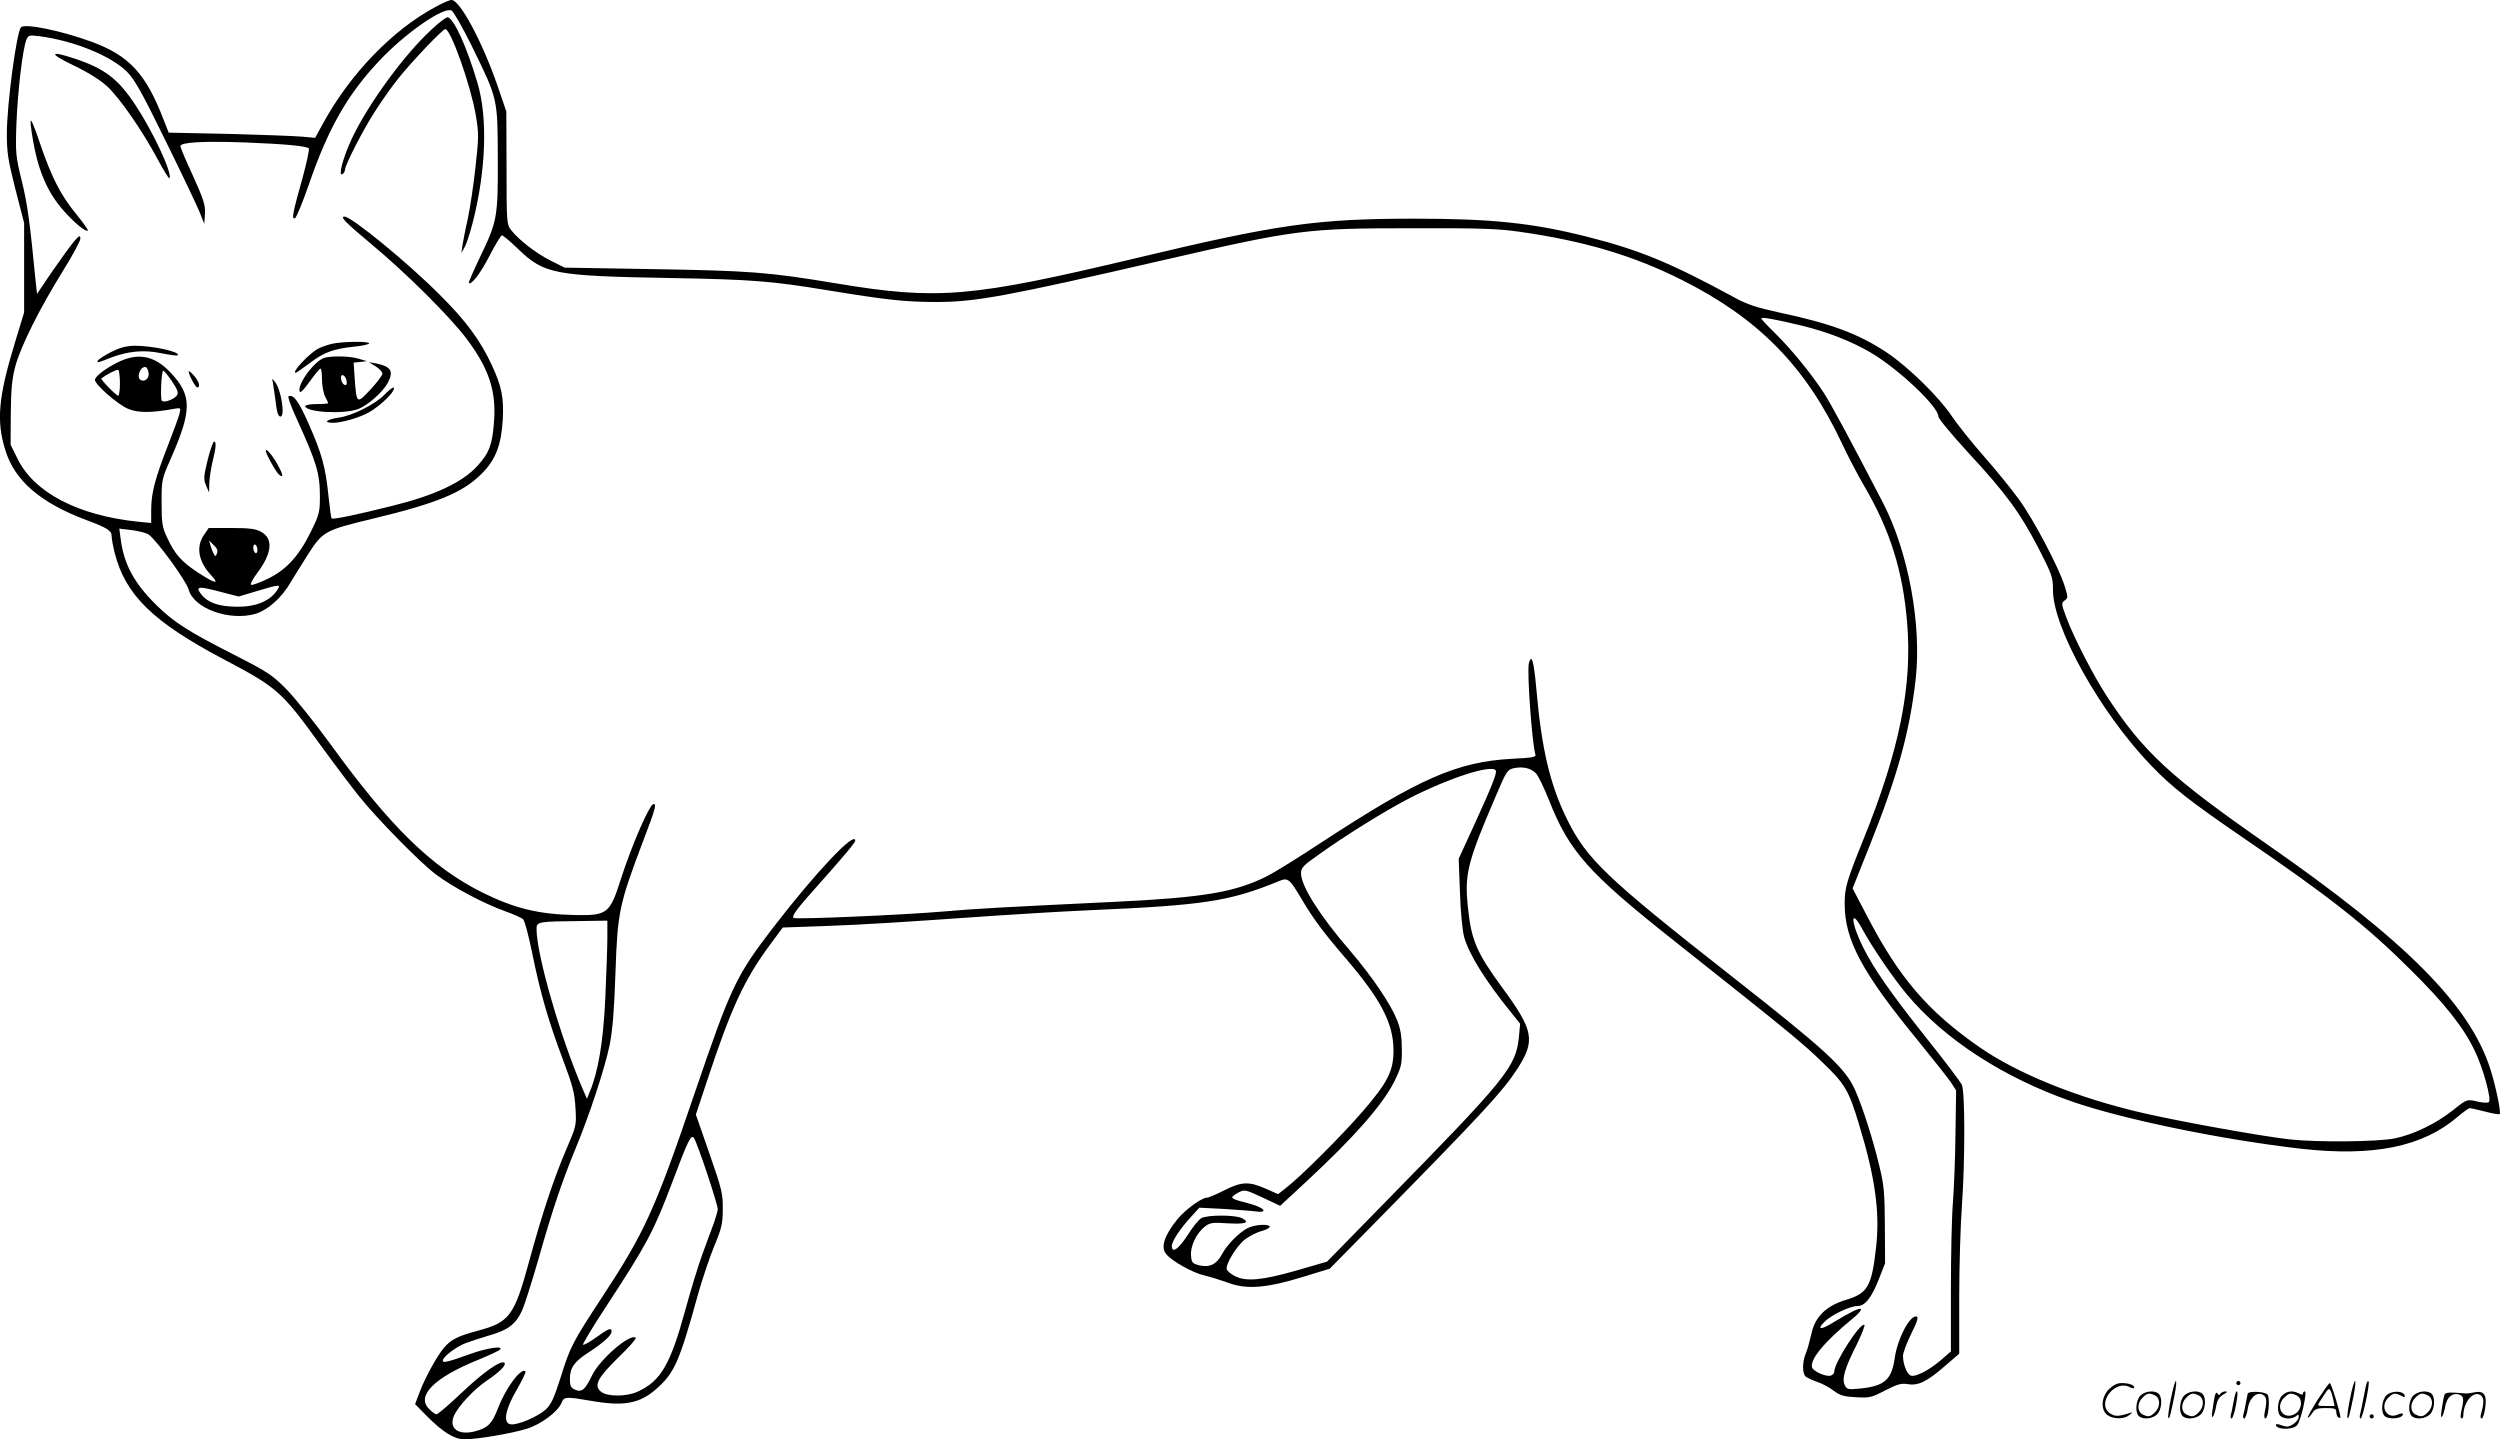 <svg version="1.0" xmlns="http://www.w3.org/2000/svg"
  viewBox="0 0 1200.188 690.973"
 preserveAspectRatio="xMidYMid meet">
<g transform="translate(-0.419,690.977) scale(0.1,-0.1)"
fill="#000000" stroke="none">
<path d="M2094 6876 c-204 -109 -407 -319 -537 -555 l-40 -73 -66 6 c-36 3
-195 9 -352 13 l-285 6 -24 61 c-85 222 -165 309 -348 376 -146 53 -317 88
-337 69 -21 -22 -67 -364 -68 -509 0 -92 5 -125 41 -268 l42 -163 0 -215 0
-214 -45 -148 c-79 -260 -89 -374 -45 -514 45 -146 168 -252 389 -335 100 -37
121 -51 121 -76 0 -13 7 -50 15 -82 51 -201 183 -330 517 -507 265 -140 282
-154 473 -418 70 -96 153 -206 184 -244 89 -111 297 -322 369 -375 81 -61 231
-140 332 -176 41 -15 80 -32 86 -39 7 -6 26 -78 43 -161 39 -193 79 -330 148
-513 47 -125 56 -160 60 -232 5 -84 4 -86 -45 -200 -60 -140 -116 -310 -177
-534 -72 -264 -94 -294 -248 -335 -97 -26 -127 -42 -161 -81 -35 -42 -90 -142
-117 -213 l-22 -58 54 -55 c78 -79 134 -114 183 -114 60 0 221 27 297 50 70
21 153 83 170 127 10 28 24 28 139 8 158 -28 234 -14 314 56 89 78 111 130
201 454 20 72 55 175 77 230 37 88 42 110 42 180 1 73 -4 95 -64 267 l-65 187
54 163 c115 348 178 485 301 651 l62 84 200 7 c191 7 352 17 823 50 116 8 318
20 450 26 555 24 674 43 912 141 40 16 48 10 104 -84 57 -97 106 -163 212
-286 170 -198 230 -313 231 -441 1 -100 -27 -156 -148 -296 -98 -114 -304
-319 -369 -368 l-37 -29 -61 27 c-80 35 -115 33 -198 -9 -37 -19 -75 -35 -83
-35 -25 0 -104 -58 -141 -103 -63 -78 -82 -135 -54 -168 28 -34 126 -89 182
-102 33 -8 87 -25 120 -37 85 -31 180 -24 352 29 l131 40 239 243 c499 508
592 609 662 717 87 136 79 183 -74 391 -122 167 -148 226 -164 388 -16 156 -2
213 133 527 52 123 57 130 88 137 45 9 83 0 107 -26 10 -11 38 -68 61 -126 98
-249 188 -350 609 -683 529 -419 612 -487 703 -576 109 -104 128 -136 176
-296 78 -255 102 -424 83 -592 -21 -188 -40 -222 -143 -253 -97 -29 -151 -82
-168 -165 -7 -31 -18 -72 -26 -91 -18 -42 -18 -98 -1 -113 8 -6 33 -18 57 -26
24 -8 60 -28 79 -43 30 -22 48 -27 106 -30 65 -4 75 -1 140 33 57 29 76 35
106 30 51 -9 93 11 177 84 l72 62 0 270 c0 148 6 347 13 442 15 212 15 542 0
578 -6 14 -83 116 -171 226 -173 218 -251 330 -305 438 -58 117 -61 192 -3 86
47 -87 147 -234 213 -313 180 -217 467 -403 796 -517 249 -86 716 -182 1097
-226 350 -39 586 9 755 155 26 22 51 40 56 40 6 0 39 -8 75 -17 35 -9 66 -15
69 -11 7 7 -20 138 -46 218 -99 306 -406 614 -1069 1075 -468 326 -597 445
-773 715 -64 99 -156 277 -193 376 -24 64 -24 69 -8 81 17 12 17 16 0 70 -28
89 -149 319 -219 415 -34 47 -110 141 -170 209 -59 67 -127 153 -152 190 -60
91 -209 237 -312 306 -135 90 -269 140 -519 193 -105 23 -152 38 -212 71 -309
168 -458 229 -707 292 -266 67 -460 87 -830 87 -470 0 -658 -27 -1339 -190
-790 -188 -948 -202 -1435 -121 -332 55 -413 61 -891 69 l-415 7 -66 33 c-70
35 -153 99 -190 146 -22 28 -23 34 -23 300 l-1 271 -43 125 c-72 209 -180 410
-220 410 -9 0 -45 -15 -78 -34z m176 -189 c125 -255 123 -249 124 -537 1 -285
-2 -302 -88 -480 -30 -63 -53 -116 -51 -119 12 -11 57 48 101 134 27 52 53 95
58 95 5 0 41 -30 80 -68 124 -118 170 -127 731 -137 389 -7 481 -14 760 -60
276 -45 365 -55 515 -55 188 0 334 27 1085 200 642 148 689 154 1200 154 322
1 412 -2 515 -17 310 -44 545 -114 778 -231 369 -185 595 -416 768 -783 29
-62 77 -154 107 -205 125 -213 187 -410 207 -660 25 -302 -37 -610 -210 -1038
-81 -201 -90 -232 -90 -309 0 -174 83 -329 351 -656 72 -88 143 -178 158 -200
l26 -40 -3 -205 c-1 -113 -7 -261 -12 -329 -6 -68 -10 -258 -10 -422 l0 -297
-47 -41 c-57 -49 -124 -84 -146 -75 -18 7 -37 55 -37 94 0 14 16 58 35 97 36
73 42 93 27 93 -33 0 -90 -112 -102 -202 -15 -102 -49 -132 -163 -144 -60 -6
-66 -5 -76 15 -16 29 -1 82 56 194 24 49 41 92 38 96 -18 16 -145 -181 -145
-224 0 -7 -7 -16 -16 -19 -20 -8 -83 19 -90 38 -14 37 59 125 196 237 25 20
42 40 38 44 -7 7 -47 -12 -131 -63 -63 -39 -83 -37 -43 3 32 32 122 75 157 75
36 0 66 36 102 126 l31 79 -1 180 c-1 156 -4 195 -26 285 -32 134 -82 288
-117 367 -48 107 -139 190 -595 548 -599 470 -693 560 -787 750 -81 163 -123
337 -148 625 -12 135 -23 175 -36 126 -10 -39 15 -383 31 -437 5 -14 -11 -17
-112 -22 -263 -14 -446 -95 -908 -397 -115 -76 -235 -150 -265 -165 -157 -79
-304 -104 -740 -125 -565 -27 -666 -33 -815 -46 -198 -17 -713 -39 -721 -31
-10 10 14 42 126 167 121 136 170 195 170 204 0 49 -189 -151 -394 -417 -180
-235 -201 -279 -381 -807 -185 -544 -237 -658 -436 -961 -147 -224 -157 -243
-204 -394 -31 -97 -44 -126 -71 -152 -37 -34 -135 -76 -168 -71 -38 5 -27 71
29 166 26 45 45 85 42 88 -20 21 -95 -79 -132 -177 -29 -74 -48 -94 -108 -110
-81 -22 -129 12 -104 73 20 46 98 130 160 171 60 40 93 74 83 84 -15 16 -102
-45 -206 -144 -60 -57 -114 -103 -120 -103 -6 0 -22 11 -36 26 -63 62 25 150
232 234 54 22 103 45 108 50 21 21 -62 9 -144 -21 -106 -38 -130 -44 -130 -31
0 18 65 67 110 84 25 9 77 26 117 38 85 24 123 53 152 115 12 25 48 138 81
253 67 236 112 369 177 527 68 164 141 387 164 498 14 71 22 166 28 350 10
289 18 325 130 622 61 159 68 185 53 185 -19 0 -104 -195 -157 -360 -53 -167
-65 -176 -221 -173 -172 3 -291 32 -444 108 -244 122 -442 316 -727 709 -76
105 -172 224 -213 266 -69 70 -90 84 -255 168 -216 110 -284 153 -368 235
-107 105 -157 195 -173 316 l-7 53 59 -7 c32 -4 69 -13 81 -21 36 -23 182
-223 193 -265 25 -91 196 -152 321 -116 59 18 126 77 169 152 13 22 50 81 82
132 72 112 80 117 313 173 305 73 431 125 520 214 69 68 96 140 103 263 5 107
-5 156 -53 261 -56 119 -122 210 -250 337 -151 152 -423 375 -457 375 -23 0 4
-28 130 -133 167 -139 373 -344 455 -452 108 -143 144 -252 133 -398 -8 -112
-23 -152 -80 -214 -72 -79 -204 -141 -406 -191 -179 -45 -288 -67 -294 -61 -2
2 -9 51 -15 109 -14 137 -31 200 -94 343 -48 109 -73 144 -97 135 -6 -2 11
-48 36 -103 99 -217 114 -267 114 -380 0 -75 -3 -86 -46 -173 -57 -115 -119
-181 -209 -223 -35 -17 -69 -29 -75 -27 -6 2 7 28 30 58 71 95 77 165 17 197
-25 14 -57 18 -142 18 l-109 0 -23 -34 c-39 -57 -26 -128 35 -193 42 -45 20
-41 -60 11 -83 54 -114 89 -152 171 -23 49 -26 68 -26 166 0 110 0 112 45 214
101 230 101 301 0 409 -79 85 -159 100 -258 50 -58 -29 -107 -67 -107 -83 0
-22 107 -116 157 -138 47 -21 113 -21 222 -1 33 6 34 5 27 -23 -4 -16 -29 -85
-56 -154 -62 -159 -80 -228 -80 -308 l0 -63 -62 6 c-290 30 -500 140 -580 303
l-33 67 1 150 c1 118 6 167 22 227 26 96 116 276 227 455 47 75 85 146 85 157
-1 18 -5 16 -31 -14 -16 -19 -63 -84 -104 -143 l-73 -108 -6 53 c-29 299 -40
378 -67 488 -29 119 -31 132 -26 275 6 155 30 362 48 404 9 22 13 23 62 17
166 -22 344 -94 421 -171 37 -37 72 -100 186 -333 78 -158 151 -312 163 -342
l22 -55 3 48 c3 41 -6 68 -57 182 -34 73 -61 137 -61 143 0 19 111 25 310 18
198 -8 294 -17 307 -29 3 -4 -10 -67 -30 -140 -48 -171 -54 -201 -37 -195 7 2
38 78 69 168 93 268 186 430 339 591 125 132 307 258 344 238 10 -5 54 -83 98
-172z m6386 -1341 c122 -30 234 -74 326 -127 135 -79 328 -261 328 -309 0 -10
64 -87 142 -172 182 -196 251 -291 338 -459 66 -128 70 -141 70 -202 0 -182
228 -589 469 -840 104 -108 186 -172 441 -347 419 -286 594 -424 806 -635 165
-163 255 -277 309 -390 40 -82 81 -233 68 -246 -4 -4 -26 -4 -48 1 -59 14 -57
14 -126 -41 -79 -63 -187 -115 -276 -134 -81 -17 -372 -20 -508 -5 -134 15
-529 86 -705 127 -309 71 -599 188 -782 315 -249 173 -387 334 -542 633 l-68
130 80 200 c136 340 194 550 223 805 29 261 -35 609 -156 844 -166 320 -247
470 -286 531 -61 93 -153 206 -233 285 -36 35 -66 67 -66 71 0 8 63 -3 196
-35z m-7938 -228 c3 -25 -20 -44 -39 -32 -22 13 1 69 26 61 5 -2 11 -15 13
-29z m-138 -49 c0 -32 -4 -59 -8 -59 -10 0 -87 79 -81 83 26 20 75 45 81 41 4
-3 8 -32 8 -65z m250 10 c26 -39 32 -54 24 -67 -13 -19 -63 -38 -73 -26 -8 11
-2 144 7 144 4 0 23 -23 42 -51z m216 -826 c-6 -15 -9 -16 -15 -3 -5 8 -12 26
-16 40 l-7 25 22 -22 c16 -14 21 -27 16 -40z m194 16 c0 -11 -4 -17 -10 -14
-5 3 -10 15 -10 26 0 11 5 17 10 14 6 -3 10 -15 10 -26z m91 -198 c-35 -49
-104 -76 -191 -74 -86 1 -138 19 -170 60 -29 38 -15 40 91 12 l89 -23 87 26
c115 35 119 34 94 -1z m5854 -860 c7 -12 -17 -72 -106 -267 l-72 -157 6 -161
c3 -94 12 -183 20 -214 24 -85 102 -210 225 -362 l44 -55 -6 -65 c-15 -143
-58 -196 -646 -796 l-275 -281 -148 -43 c-165 -47 -242 -54 -295 -26 -18 9
-35 23 -38 31 -9 23 48 116 90 147 22 15 56 33 78 38 21 6 38 15 38 20 0 15
-68 12 -104 -5 -40 -19 -101 -80 -125 -126 -26 -49 -59 -65 -108 -54 -35 9
-38 13 -41 47 -4 44 26 107 65 138 25 20 36 22 111 17 85 -5 109 3 70 24 -30
17 -167 17 -196 1 -13 -7 -43 -44 -67 -83 -44 -67 -75 -88 -75 -51 0 23 40 84
94 142 l38 42 117 -6 c64 -4 133 -9 154 -12 21 -3 37 -2 37 4 0 11 -37 27
-102 43 -27 6 -48 15 -48 20 0 5 14 16 30 24 29 15 33 14 115 -24 l85 -40 123
114 c232 215 369 371 425 483 34 69 37 83 36 156 0 60 -6 96 -23 139 -31 78
-120 209 -225 332 -146 169 -236 312 -236 372 0 26 11 38 78 85 133 96 333
220 447 278 188 96 391 161 410 131z m-4265 -803 c0 -46 -5 -177 -10 -293 -10
-209 -34 -351 -75 -448 l-13 -32 -21 48 c-107 249 -221 644 -221 767 0 35 7
36 208 38 l132 2 0 -82z m479 -1132 c28 -84 51 -161 51 -170 0 -9 -9 -40 -19
-69 -11 -28 -36 -97 -56 -152 -20 -54 -56 -174 -81 -265 -71 -260 -118 -341
-228 -391 -54 -25 -146 -25 -176 -1 -37 30 -18 66 83 165 50 48 87 90 83 94
-24 25 -173 -103 -210 -181 -33 -69 -49 -82 -81 -68 -20 9 -25 19 -25 49 0 56
19 84 88 129 74 48 112 83 112 101 0 21 -13 16 -74 -28 -32 -23 -60 -38 -63
-35 -3 3 48 88 114 188 192 294 225 355 313 588 80 213 92 235 106 216 7 -10
35 -86 63 -170z M2077 6769 c-131 -120 -303 -355 -383 -523 -43 -92 -68 -186
-46 -172 7 4 12 13 12 20 0 23 90 198 147 285 30 47 80 118 111 156 63 79 211
235 224 235 26 0 121 -267 146 -411 15 -90 15 -106 -1 -250 -9 -85 -26 -197
-37 -249 -12 -52 -23 -111 -26 -130 l-5 -35 15 27 c9 14 27 70 41 125 63 249
71 500 21 666 -52 175 -111 304 -142 314 -6 2 -41 -24 -77 -58z M357 6596 c73
-35 129 -71 162 -101 61 -57 169 -213 241 -348 29 -54 55 -96 57 -93 18 18
-78 224 -163 352 -83 126 -148 175 -293 223 -121 40 -123 24 -4 -33z M151
6327 c-1 -16 8 -75 19 -130 25 -124 70 -221 140 -299 52 -59 107 -104 116 -95
3 2 -22 37 -55 78 -76 92 -120 179 -176 344 -26 79 -44 119 -44 102z M1597
5259 c-21 -5 -50 -15 -65 -23 -44 -23 -131 -116 -108 -116 3 0 34 22 69 48 67
51 112 67 215 78 34 3 65 10 68 15 7 11 -128 10 -179 -2z M538 5220 c-31 -16
-59 -34 -63 -40 -9 -14 -3 -13 54 10 87 34 165 42 249 24 41 -8 76 -13 79 -10
17 16 -118 46 -206 46 -42 -1 -71 -9 -113 -30z M1565 5193 c-47 -11 -131 -122
-123 -161 3 -12 18 3 48 45 25 34 48 63 53 63 4 0 7 -24 7 -52 0 -29 7 -66 15
-82 8 -15 15 -30 15 -32 0 -2 -25 -4 -55 -4 -30 0 -55 -4 -55 -10 0 -29 179
-40 251 -15 47 17 121 82 145 127 29 56 16 78 -56 93 l-35 6 33 -20 c17 -11
32 -27 32 -35 0 -8 -26 -43 -57 -76 -66 -71 -67 -71 -76 52 l-5 77 31 3 32 4
-40 12 c-39 12 -121 14 -160 5z m103 -112 c3 -16 -1 -22 -10 -19 -7 3 -15 15
-16 27 -3 16 1 22 10 19 7 -3 15 -15 16 -27z M910 5127 c0 -16 32 -77 41 -77
17 0 9 29 -16 57 -13 15 -25 24 -25 20z M1314 5075 c2 -11 7 -45 11 -75 8 -70
14 -90 26 -90 23 0 3 129 -26 165 -16 20 -16 20 -11 0z M1849 5014 c-44 -45
-153 -100 -218 -109 -59 -8 -78 -25 -28 -25 43 0 133 26 177 53 41 24 98 75
111 100 16 28 -5 19 -42 -19z M1001 4701 c-20 -81 -20 -93 -7 -123 l14 -33 1
45 c1 25 8 72 16 105 17 69 18 95 7 95 -5 0 -19 -40 -31 -89z M1280 4746 c0
-14 49 -103 64 -115 23 -19 20 0 -9 52 -24 42 -55 78 -55 63z M10426 194 c-10
-47 -15 -88 -12 -91 5 -6 9 7 30 110 7 37 10 67 6 67 -4 0 -15 -39 -24 -86z
M10740 270 c0 -5 5 -10 10 -10 6 0 10 5 10 10 0 6 -4 10 -10 10 -5 0 -10 -4
-10 -10z M11286 194 c-10 -47 -15 -88 -12 -91 5 -6 9 7 30 110 7 37 10 67 6
67 -4 0 -15 -39 -24 -86z M11366 269 c-3 -8 -10 -41 -16 -74 -6 -33 -14 -68
-16 -77 -3 -10 -1 -18 3 -18 10 0 46 171 38 178 -2 3 -7 -1 -9 -9z M10129 241
c-38 -38 -41 -101 -7 -125 29 -20 79 -20 104 0 18 14 18 15 1 10 -53 -17 -69
-17 -92 -2 -69 45 21 166 94 126 12 -6 21 -7 21 -1 0 12 -25 21 -62 21 -19 0
-39 -10 -59 -29z M11130 189 c-28 -45 -49 -83 -47 -85 2 -3 12 7 21 21 14 21
24 25 66 25 43 0 50 -3 50 -19 0 -11 5 -23 10 -26 6 -3 10 -3 10 1 0 20 -44
164 -51 164 -4 0 -30 -37 -59 -81z m75 4 l7 -33 -42 0 c-42 0 -42 0 -28 23 8
12 21 32 29 44 15 25 22 18 34 -34z M10280 210 c-22 -22 -27 -79 -8 -98 19
-19 66 -14 88 8 22 22 27 79 8 98 -19 19 -66 14 -88 -8z m71 0 c25 -14 25 -54
-1 -80 -23 -23 -33 -24 -61 -10 -25 14 -25 54 1 80 23 23 33 24 61 10z M10490
210 c-22 -22 -27 -79 -8 -98 19 -19 66 -14 88 8 22 22 27 79 8 98 -19 19 -66
14 -88 -8z m71 0 c25 -14 25 -54 -1 -80 -23 -23 -33 -24 -61 -10 -25 14 -25
54 1 80 23 23 33 24 61 10z M10636 204 c-3 -16 -8 -47 -11 -69 -8 -51 10 -26
19 27 5 27 15 42 34 53 18 10 22 14 10 15 -9 0 -20 -5 -24 -11 -5 -8 -9 -8
-14 1 -5 8 -10 3 -14 -16z M10737 223 c-2 -4 -7 -26 -11 -48 -4 -22 -9 -48
-12 -57 -3 -10 -1 -18 4 -18 4 0 14 28 20 62 11 58 10 81 -1 61z M10795 220
c-1 -3 -5 -23 -9 -45 -4 -22 -9 -48 -12 -57 -3 -10 -1 -18 4 -18 5 0 13 20 17
45 7 53 44 87 74 68 17 -11 19 -28 8 -80 -4 -18 -3 -33 2 -33 16 0 24 99 11
115 -12 14 -87 18 -95 5z M10960 210 c-22 -22 -27 -79 -8 -98 7 -7 24 -12 38
-12 14 0 31 5 38 12 9 9 12 8 12 -5 0 -9 -12 -24 -26 -34 -21 -13 -32 -15 -55
-6 -16 6 -29 8 -29 3 0 -24 81 -27 102 -2 18 19 50 162 37 162 -5 0 -9 -5 -9
-10 0 -7 -6 -7 -19 0 -30 16 -59 12 -81 -10z m71 0 c29 -16 25 -65 -6 -86 -56
-37 -103 28 -55 76 23 23 33 24 61 10z M11461 211 c-23 -23 -28 -80 -9 -99 19
-19 88 -13 88 9 0 5 -11 4 -24 -2 -54 -25 -89 38 -46 81 23 23 33 24 62 9 16
-9 19 -8 16 3 -8 22 -64 22 -87 -1z M11590 210 c-22 -22 -27 -79 -8 -98 19
-19 66 -14 88 8 22 22 27 79 8 98 -19 19 -66 14 -88 -8z m71 0 c25 -14 25 -54
-1 -80 -23 -23 -33 -24 -61 -10 -25 14 -25 54 1 80 23 23 33 24 61 10z M11736
201 c-3 -14 -8 -44 -11 -66 -8 -51 10 -26 19 27 8 41 35 63 66 53 22 -7 24
-21 11 -77 -5 -22 -5 -38 0 -38 5 0 9 6 9 13 0 68 51 125 85 97 15 -13 15 -35
-1 -92 -3 -10 -1 -18 4 -18 6 0 13 23 17 50 9 63 -5 84 -49 76 -17 -4 -35 -6
-41 -6 -101 8 -104 7 -109 -19z M11380 110 c0 -5 5 -10 10 -10 6 0 10 5 10 10
0 6 -4 10 -10 10 -5 0 -10 -4 -10 -10z"/>
</g>
</svg>
